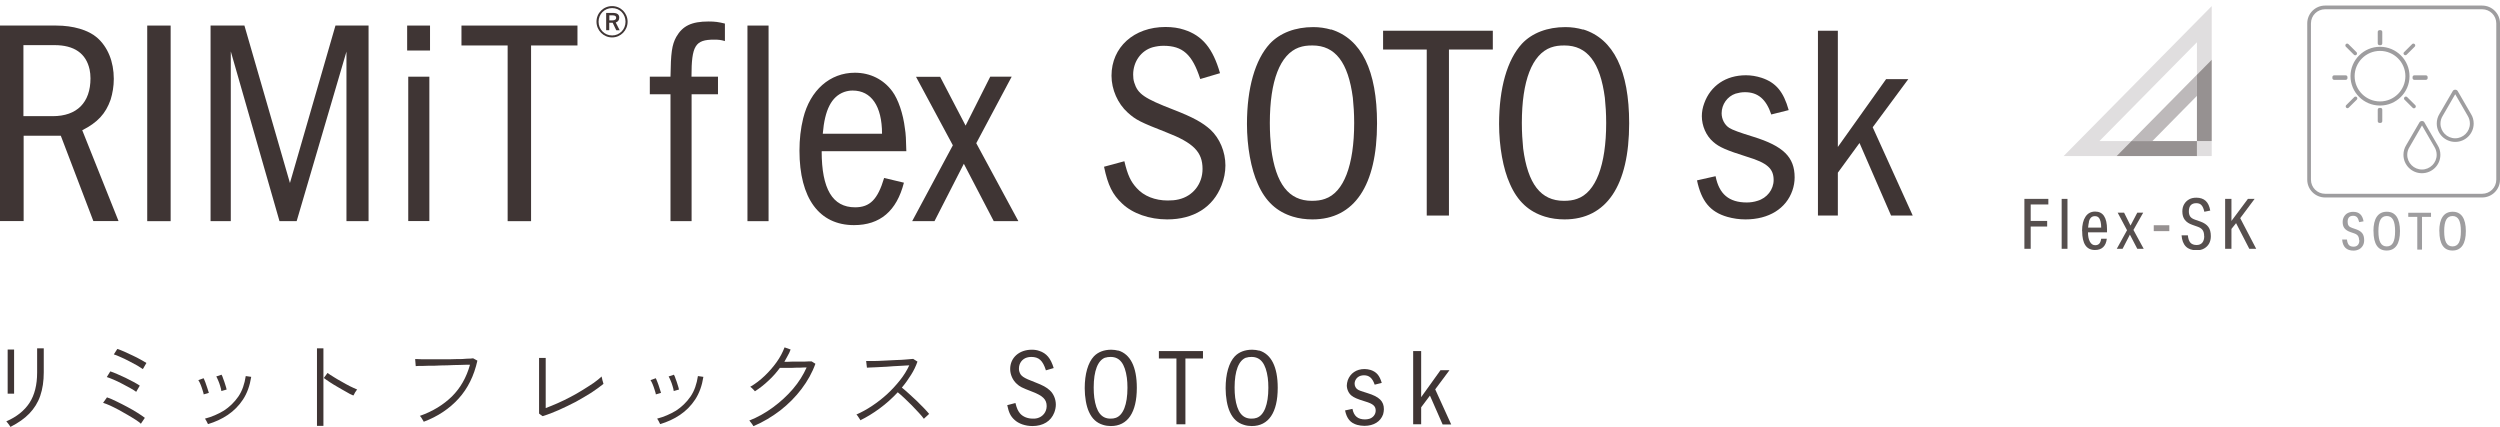 <svg width="410" height="70" viewBox="0 0 410 70" fill="none" xmlns="http://www.w3.org/2000/svg">
<path d="M386.892 39.394C386.892 39.091 386.823 38.857 386.699 38.678C386.574 38.499 386.353 38.361 386.063 38.265L385.468 38.058C385.025 37.907 384.707 37.7 384.5 37.439C384.293 37.177 384.196 36.833 384.196 36.42C384.196 36.089 384.265 35.8 384.417 35.539C384.569 35.277 384.763 35.084 385.025 34.947C385.288 34.809 385.592 34.74 385.924 34.74C386.408 34.74 386.796 34.864 387.072 35.126C387.349 35.373 387.528 35.773 387.625 36.296L386.906 36.434C386.809 36.048 386.699 35.786 386.547 35.621C386.395 35.47 386.187 35.387 385.924 35.387C385.316 35.387 385.012 35.718 385.012 36.379C385.012 36.64 385.067 36.847 385.178 37.012C385.288 37.177 385.482 37.287 385.758 37.383L386.436 37.617C386.892 37.783 387.21 37.989 387.418 38.265C387.625 38.54 387.722 38.912 387.722 39.394C387.722 39.738 387.653 40.027 387.501 40.288C387.349 40.536 387.155 40.743 386.892 40.88C386.63 41.018 386.325 41.101 385.98 41.101C384.832 41.101 384.21 40.495 384.113 39.283H384.901C384.943 39.697 385.053 39.986 385.219 40.178C385.385 40.371 385.648 40.454 385.993 40.454C386.298 40.454 386.519 40.357 386.685 40.178C386.851 39.999 386.934 39.738 386.934 39.407L386.892 39.394Z" fill="#9E9D9F"/>
<path d="M389.243 37.92C389.243 36.874 389.423 36.089 389.796 35.539C390.17 35.002 390.709 34.726 391.428 34.726C392.147 34.726 392.673 34.988 393.046 35.525C393.406 36.062 393.599 36.846 393.599 37.893C393.599 38.939 393.419 39.724 393.046 40.275C392.673 40.812 392.133 41.087 391.414 41.087C390.695 41.087 390.156 40.825 389.796 40.288C389.437 39.752 389.257 38.967 389.257 37.92H389.243ZM390.059 37.92C390.059 38.774 390.17 39.407 390.391 39.807C390.612 40.206 390.958 40.412 391.428 40.412C391.898 40.412 392.244 40.206 392.465 39.807C392.686 39.394 392.797 38.774 392.797 37.92C392.797 37.067 392.686 36.434 392.465 36.034C392.244 35.635 391.898 35.428 391.428 35.428C390.958 35.428 390.612 35.635 390.391 36.034C390.17 36.434 390.059 37.067 390.059 37.92Z" fill="#9E9D9F"/>
<path d="M396.434 35.566H394.955V34.892H398.688V35.566H397.209V40.935H396.434V35.566Z" fill="#9E9D9F"/>
<path d="M400.043 37.92C400.043 36.874 400.223 36.089 400.597 35.539C400.97 35.002 401.509 34.726 402.228 34.726C402.947 34.726 403.473 34.988 403.846 35.525C404.206 36.062 404.399 36.846 404.399 37.893C404.399 38.939 404.22 39.724 403.846 40.275C403.473 40.812 402.934 41.087 402.215 41.087C401.495 41.087 400.956 40.825 400.597 40.288C400.237 39.752 400.057 38.967 400.057 37.92H400.043ZM400.846 37.92C400.846 38.774 400.956 39.407 401.177 39.807C401.399 40.206 401.744 40.412 402.215 40.412C402.685 40.412 403.03 40.206 403.252 39.807C403.473 39.394 403.584 38.774 403.584 37.92C403.584 37.067 403.473 36.434 403.252 36.034C403.03 35.635 402.685 35.428 402.215 35.428C401.744 35.428 401.399 35.635 401.177 36.034C400.956 36.434 400.846 37.067 400.846 37.92Z" fill="#9E9D9F"/>
<path d="M407.068 32.386H381.319C379.701 32.386 378.388 31.078 378.388 29.467V3.832C378.388 2.221 379.701 0.913 381.319 0.913H407.068C408.686 0.913 410 2.221 410 3.832V29.467C410 31.078 408.686 32.386 407.068 32.386ZM381.319 1.519C380.033 1.519 378.996 2.551 378.996 3.832V29.467C378.996 30.747 380.033 31.78 381.319 31.78H407.068C408.354 31.78 409.391 30.747 409.391 29.467V3.832C409.391 2.551 408.354 1.519 407.068 1.519H381.319Z" fill="#9E9D9F"/>
<path d="M397.609 20.064C397.443 19.775 396.973 19.775 396.793 20.064L394.622 23.795C394.318 24.277 394.166 24.827 394.166 25.392C394.166 27.058 395.521 28.407 397.194 28.407C398.868 28.407 400.223 27.058 400.223 25.392C400.223 24.827 400.071 24.277 399.767 23.809L397.595 20.064H397.609ZM397.208 27.801C395.867 27.801 394.788 26.713 394.788 25.392C394.788 24.938 394.913 24.497 395.162 24.111L397.208 20.573L399.255 24.111C399.49 24.497 399.614 24.938 399.614 25.392C399.614 26.727 398.522 27.801 397.194 27.801H397.208Z" fill="#9E9D9F"/>
<path d="M405.229 18.673L403.058 14.928C402.892 14.639 402.422 14.639 402.256 14.928L400.085 18.66C399.781 19.141 399.628 19.692 399.628 20.256C399.628 21.922 400.984 23.272 402.657 23.272C404.33 23.272 405.685 21.922 405.685 20.256C405.685 19.692 405.533 19.141 405.229 18.673ZM402.657 22.68C401.315 22.68 400.237 21.592 400.237 20.27C400.237 19.816 400.361 19.375 400.61 18.99L402.657 15.452L404.703 18.99C404.939 19.375 405.063 19.816 405.063 20.27C405.063 21.606 403.971 22.68 402.643 22.68H402.657Z" fill="#9E9D9F"/>
<path d="M384.694 12.354H382.799C382.639 12.354 382.509 12.483 382.509 12.643V12.808C382.509 12.968 382.639 13.097 382.799 13.097H384.694C384.854 13.097 384.984 12.968 384.984 12.808V12.643C384.984 12.483 384.854 12.354 384.694 12.354Z" fill="#9E9D9F"/>
<path d="M397.845 12.354H395.95C395.79 12.354 395.66 12.483 395.66 12.643V12.808C395.66 12.968 395.79 13.097 395.95 13.097H397.845C398.005 13.097 398.135 12.968 398.135 12.808V12.643C398.135 12.483 398.005 12.354 397.845 12.354Z" fill="#9E9D9F"/>
<path d="M390.405 4.947H390.239C390.079 4.947 389.949 5.076 389.949 5.236V7.122C389.949 7.282 390.079 7.411 390.239 7.411H390.405C390.565 7.411 390.695 7.282 390.695 7.122V5.236C390.695 5.076 390.565 4.947 390.405 4.947Z" fill="#9E9D9F"/>
<path d="M386.049 8.981C386.159 9.091 386.353 9.091 386.464 8.981C386.574 8.857 386.574 8.664 386.464 8.554L385.136 7.232C385.025 7.122 384.832 7.122 384.721 7.232C384.611 7.356 384.611 7.549 384.721 7.659L386.049 8.981Z" fill="#9E9D9F"/>
<path d="M394.263 8.556L395.593 7.232C395.71 7.115 395.896 7.124 396.003 7.232C396.131 7.358 396.131 7.533 396.013 7.65L394.683 8.974C394.566 9.091 394.38 9.081 394.273 8.974C394.146 8.848 394.146 8.672 394.263 8.556Z" fill="#9E9D9F"/>
<path d="M394.359 15.921L394.34 15.941C394.227 16.054 394.227 16.237 394.34 16.35L395.681 17.682C395.795 17.795 395.978 17.795 396.092 17.682L396.111 17.662C396.225 17.549 396.224 17.366 396.111 17.253L394.77 15.921C394.657 15.808 394.473 15.808 394.359 15.921Z" fill="#9E9D9F"/>
<path d="M386.519 15.92C386.409 15.81 386.215 15.81 386.104 15.92L384.777 17.241C384.666 17.352 384.666 17.544 384.777 17.654C384.887 17.778 385.081 17.778 385.192 17.654L386.519 16.333C386.63 16.223 386.63 16.03 386.519 15.92Z" fill="#9E9D9F"/>
<path d="M390.405 17.696H390.239C390.079 17.696 389.949 17.825 389.949 17.985V19.871C389.949 20.031 390.079 20.16 390.239 20.16H390.405C390.565 20.16 390.695 20.031 390.695 19.871V17.985C390.695 17.825 390.565 17.696 390.405 17.696Z" fill="#9E9D9F"/>
<path d="M390.322 7.673C387.653 7.673 385.482 9.834 385.482 12.492C385.482 15.149 387.653 17.31 390.322 17.31C392.991 17.31 395.162 15.149 395.162 12.492C395.162 9.834 392.991 7.673 390.322 7.673ZM390.322 16.636C388.026 16.636 386.16 14.777 386.16 12.492C386.16 10.206 388.026 8.348 390.322 8.348C392.617 8.348 394.484 10.206 394.484 12.492C394.484 14.777 392.617 16.636 390.322 16.636Z" fill="#9E9D9F"/>
<g clip-path="url(#clip0_1737_2569)">
<path d="M360.298 23.137V25.593H362.723V23.137H360.298Z" fill="#E0DEDF"/>
<path d="M362.723 1V9.792L360.298 12.248V6.927L344.305 23.137H349.544L347.119 25.593H338.436L362.723 1Z" fill="#E0DEDF"/>
<path d="M360.298 12.248V15.72L352.989 23.137H349.544L360.298 12.248Z" fill="#BDB9BA"/>
<path d="M360.298 23.137V25.593H347.119L349.545 23.137H360.298Z" fill="#969191"/>
<path d="M362.723 9.792V23.137H360.298V12.248L362.723 9.792Z" fill="#969191"/>
<path d="M332 32.617H335.929V33.534H333.035V36.235H335.735V37.152H333.035V40.803H332V32.617Z" fill="#564F4E"/>
<path d="M338.112 32.617H339.066V40.803H338.112V32.617Z" fill="#564F4E"/>
<path d="M341.459 37.873C341.459 36.874 341.654 36.088 342.025 35.531C342.397 34.975 342.931 34.696 343.61 34.696C344.257 34.696 344.742 34.942 345.065 35.433C345.389 35.924 345.551 36.645 345.551 37.594V38.102H342.43C342.43 38.724 342.527 39.232 342.737 39.625C342.947 40.018 343.238 40.214 343.61 40.214C343.901 40.214 344.111 40.132 344.273 39.968C344.435 39.805 344.532 39.526 344.596 39.15H345.518C345.373 40.378 344.71 41 343.578 41C342.171 41 341.476 39.968 341.476 37.889L341.459 37.873ZM342.591 36.383C342.527 36.661 342.478 36.989 342.446 37.332H344.596C344.596 36.972 344.564 36.645 344.499 36.366C344.435 36.088 344.338 35.859 344.192 35.695C344.047 35.531 343.836 35.45 343.562 35.45C343.287 35.45 343.076 35.531 342.915 35.695C342.753 35.859 342.64 36.088 342.575 36.383H342.591Z" fill="#564F4E"/>
<path d="M349.399 37.005L350.515 34.876H351.485L349.884 37.709L351.566 40.803H350.515L349.302 38.478L348.105 40.803H347.151L348.833 37.758L347.297 34.876H348.348L349.415 37.005H349.399Z" fill="#564F4E"/>
<path d="M353.215 36.94H355.77V37.906H353.215V36.94Z" fill="#969191"/>
<path d="M361.478 38.691C361.478 38.282 361.398 37.971 361.22 37.725C361.042 37.48 360.767 37.3 360.379 37.169L359.586 36.89C359.004 36.694 358.584 36.416 358.309 36.055C358.034 35.695 357.905 35.237 357.905 34.68C357.905 34.221 358.002 33.828 358.196 33.501C358.39 33.157 358.665 32.895 359.004 32.699C359.344 32.502 359.748 32.42 360.201 32.42C360.848 32.42 361.365 32.6 361.737 32.944C362.109 33.288 362.352 33.812 362.481 34.533L361.511 34.729C361.398 34.205 361.236 33.845 361.026 33.632C360.832 33.419 360.54 33.321 360.201 33.321C359.392 33.321 358.972 33.763 358.972 34.664C358.972 35.024 359.053 35.302 359.198 35.515C359.344 35.728 359.603 35.892 359.975 36.023L360.864 36.334C361.462 36.547 361.899 36.841 362.174 37.218C362.449 37.594 362.578 38.102 362.578 38.74C362.578 39.199 362.481 39.608 362.287 39.952C362.093 40.296 361.818 40.558 361.478 40.754C361.139 40.951 360.718 41.049 360.249 41.049C358.729 41.049 357.905 40.23 357.775 38.593H358.81C358.859 39.15 359.004 39.543 359.231 39.805C359.457 40.05 359.797 40.181 360.249 40.181C360.654 40.181 360.961 40.05 361.171 39.805C361.381 39.559 361.495 39.199 361.495 38.757L361.478 38.691Z" fill="#564F4E"/>
<path d="M364.922 32.617H365.957V36.235L368.658 32.617H369.757L367.396 35.777L370.016 40.803H368.884L366.717 36.596L365.957 37.545V40.803H364.922V32.617Z" fill="#564F4E"/>
</g>
<g clip-path="url(#clip1_1737_2569)">
<path d="M9.232 4.192C11.991 4.192 14.462 4.913 15.904 6.157C17.672 7.69 18.663 10.106 18.663 12.937C18.663 14.145 18.465 15.3 18.14 16.345C17.329 18.654 15.995 20.096 13.488 21.358L19.439 36.253H15.309L9.972 22.26H3.877V36.253H0V4.192H9.232ZM3.841 19.05H8.655C12.604 19.05 14.84 16.832 14.84 12.847C14.84 12.324 14.786 11.837 14.696 11.405C14.119 8.754 12.172 7.401 8.944 7.401H3.841V19.05Z" fill="#3F3534"/>
<path d="M27.986 4.192V36.271H24.145V4.192H27.986Z" fill="#3F3534"/>
<path d="M40.086 4.192L47.551 30.014L55.016 4.192H60.444V36.271H56.819V8.465L48.651 36.271H45.838L37.85 8.429V36.271H34.532V4.192H40.086Z" fill="#3F3534"/>
<path d="M66.773 8.285V4.192H70.524V8.285H66.773ZM70.415 12.577V36.253H66.953V12.577H70.415Z" fill="#3F3534"/>
<path d="M94.705 4.192V7.456H87.095V36.271H83.254V7.456H75.681V4.192H94.705Z" fill="#3F3534"/>
<path d="M102.927 3.561C102.927 4.985 101.791 6.139 100.385 6.139C98.978 6.139 97.824 4.985 97.824 3.561C97.824 2.136 98.96 1 100.385 1C101.809 1 102.927 2.154 102.927 3.561ZM98.167 3.561C98.167 4.823 99.141 5.815 100.385 5.815C101.629 5.815 102.585 4.823 102.585 3.561C102.585 2.298 101.629 1.325 100.385 1.325C99.141 1.325 98.167 2.298 98.167 3.561ZM100.511 2.118C101.25 2.118 101.557 2.407 101.557 2.893C101.557 3.326 101.322 3.579 100.98 3.687L101.629 4.967H101.07L100.475 3.723C100.475 3.723 100.367 3.723 100.313 3.723H99.916V4.949H99.411V2.118H100.511ZM99.934 3.344H100.439C100.854 3.344 101.052 3.182 101.052 2.911C101.052 2.659 100.872 2.515 100.457 2.515H99.934V3.344Z" fill="#3F3534"/>
<path d="M117.75 12.577V15.462H113.422V36.271H109.96V15.462H106.57V12.577H109.96C110.014 8.664 110.194 7.365 110.898 6.067C111.943 4.246 113.404 3.524 116.217 3.524C117.263 3.524 117.876 3.615 118.886 3.867V6.734C118.219 6.536 117.786 6.5 117.119 6.5C114.017 6.5 113.404 7.474 113.404 12.577H117.732H117.75Z" fill="#3F3534"/>
<path d="M126.045 4.192V36.271H122.583V4.192H126.045Z" fill="#3F3534"/>
<path d="M134.754 24.82C134.754 30.969 136.521 33.999 140.236 33.999C142.67 33.999 143.951 32.7 144.997 29.184L148.242 29.96C147.052 34.612 144.329 36.92 140.056 36.92C134.34 36.92 131.112 32.502 131.112 24.712C131.112 22.837 131.31 21.07 131.725 19.393C132.861 14.795 136.107 11.928 140.2 11.928C142.725 11.928 144.906 13.027 146.349 14.993C147.305 16.291 148.116 18.635 148.405 21.07C148.549 21.881 148.603 22.981 148.639 24.802H134.79L134.754 24.82ZM144.654 21.935C144.654 17.391 142.887 14.849 139.839 14.849C139.316 14.849 138.884 14.939 138.451 15.083C136.359 15.841 135.259 18.004 134.935 21.935H144.654Z" fill="#3F3534"/>
<path d="M154.175 12.577L158.358 20.601L162.398 12.577H165.914L160.107 23.486L167.014 36.271H162.975L158.07 26.858L153.255 36.271H149.595L156.267 23.829L150.226 12.595H154.175V12.577Z" fill="#3F3534"/>
<path d="M196.839 12.955C195.54 8.916 193.954 7.51 190.816 7.51C190.185 7.51 189.644 7.6 189.067 7.744C187.137 8.285 185.839 10.106 185.839 12.234C185.839 12.685 185.875 13.1 186.019 13.55C186.596 15.408 187.642 16.129 192.493 18.004C195.649 19.23 197.217 20.096 198.516 21.268C200.03 22.675 200.968 24.892 200.968 27.128C200.968 28.21 200.752 29.346 200.337 30.392C198.948 33.981 195.775 35.982 191.411 35.982C188.526 35.982 185.749 35.027 184.036 33.386C182.467 31.925 181.692 30.392 181.061 27.345L184.396 26.443C184.937 28.715 185.424 29.761 186.416 30.843C187.588 32.16 189.427 32.881 191.501 32.881C192.132 32.881 192.709 32.845 193.304 32.7C195.649 32.16 197.217 30.158 197.217 27.706C197.217 24.929 195.739 23.432 191.321 21.719C187.047 20.042 186.29 19.681 184.937 18.455C183.315 16.994 182.287 14.686 182.287 12.414C182.287 7.744 185.965 4.426 191.14 4.426C192.258 4.426 193.304 4.57 194.206 4.877C197.181 5.833 198.912 7.924 200.084 12L196.857 12.955H196.839Z" fill="#3F3534"/>
<path d="M218.297 4.823C223.292 6.374 225.834 11.585 225.834 20.222C225.834 30.428 222.12 35.982 215.232 35.982C214.15 35.982 213.032 35.838 212.04 35.532C209.389 34.72 207.532 33.025 206.288 30.176C205.17 27.724 204.502 24.045 204.502 20.331C204.502 14.434 205.837 9.8 208.253 7.167C209.912 5.4 212.437 4.444 215.376 4.444C216.404 4.444 217.359 4.588 218.297 4.859V4.823ZM213.032 7.78C209.93 8.916 208.253 13.226 208.253 20.168C208.253 21.719 208.343 23.071 208.47 24.352C209.227 30.158 211.355 32.935 215.141 32.935C215.953 32.935 216.674 32.845 217.305 32.61C220.371 31.564 222.084 27.11 222.084 20.168C222.084 18.617 221.994 17.265 221.867 16.039C221.11 10.232 218.982 7.456 215.25 7.456C214.312 7.456 213.717 7.546 213.05 7.78H213.032Z" fill="#3F3534"/>
<path d="M244.822 5.039V8.123H237.627V35.351H233.985V8.123H226.826V5.039H244.804H244.822Z" fill="#3F3534"/>
<path d="M259.645 4.823C264.64 6.374 267.182 11.585 267.182 20.222C267.182 30.428 263.467 35.982 256.579 35.982C255.497 35.982 254.379 35.838 253.388 35.532C250.737 34.72 248.88 33.025 247.635 30.176C246.517 27.724 245.85 24.045 245.85 20.331C245.85 14.434 247.184 9.8 249.601 7.167C251.26 5.4 253.784 4.444 256.723 4.444C257.751 4.444 258.707 4.588 259.645 4.859V4.823ZM254.361 7.78C251.26 8.916 249.583 13.226 249.583 20.168C249.583 21.719 249.673 23.071 249.799 24.352C250.556 30.158 252.684 32.935 256.471 32.935C257.282 32.935 258.004 32.845 258.635 32.61C261.7 31.564 263.413 27.11 263.413 20.168C263.413 18.617 263.323 17.265 263.197 16.039C262.44 10.232 260.312 7.456 256.579 7.456C255.642 7.456 255.047 7.546 254.379 7.78H254.361Z" fill="#3F3534"/>
<path d="M290.497 18.798C289.65 16.255 288.297 15.119 286.17 15.119C285.629 15.119 285.142 15.209 284.637 15.354C283.285 15.804 282.347 17.121 282.347 18.581C282.347 19.537 282.834 20.493 283.609 20.98C284.054 21.28 285.358 21.761 287.522 22.422C292.481 23.955 294.32 25.776 294.32 29.094C294.32 29.815 294.194 30.537 293.96 31.222C292.932 34.215 290.083 35.982 286.26 35.982C285.232 35.982 284.24 35.838 283.285 35.568C280.453 34.756 279.029 32.989 278.308 29.581L281.355 28.896C281.932 31.835 283.555 33.205 286.476 33.205C287.071 33.205 287.684 33.115 288.225 32.935C289.794 32.484 290.876 31.078 290.876 29.527C290.876 27.669 289.848 26.714 286.548 25.722C283.122 24.64 281.95 24.135 280.976 23.27C279.804 22.278 279.101 20.637 279.101 19.05C279.101 18.365 279.227 17.644 279.498 16.922C280.526 14.073 283.032 12.342 286.332 12.342C287.179 12.342 288.045 12.486 288.892 12.757C291.237 13.532 292.499 15.029 293.346 18.058L290.461 18.78L290.497 18.798Z" fill="#3F3534"/>
<path d="M301.407 5.039V24.099L309.323 12.973H312.965L307.123 20.871L313.687 35.351H310.134L304.959 23.45L301.407 28.319V35.351H298.143V5.039H301.407Z" fill="#3F3534"/>
</g>
<g clip-path="url(#clip2_1737_2569)">
<path d="M1.704 70C1.704 70 1.608 69.84 1.544 69.744C1.448 69.616 1.352 69.488 1.256 69.36C1.16 69.231 1.064 69.135 1.032 69.103C2.729 68.367 4.009 67.342 4.841 66.061C5.673 64.781 6.089 63.116 6.089 61.099V59.305C6.089 58.985 6.089 58.665 6.089 58.345C6.089 58.025 6.089 57.768 6.089 57.544V57.128H7.177V61.066C7.177 62.507 6.985 63.788 6.601 64.909C6.217 66.029 5.609 66.99 4.809 67.823C4.009 68.655 2.985 69.36 1.736 70H1.704ZM1.256 64.589C1.256 64.589 1.256 64.365 1.256 64.012C1.256 63.66 1.256 63.212 1.256 62.667C1.256 62.123 1.256 61.547 1.256 60.938C1.256 60.33 1.256 59.754 1.256 59.241C1.256 58.697 1.256 58.249 1.256 57.897C1.256 57.544 1.256 57.352 1.256 57.32H2.312V57.897C2.312 58.249 2.312 58.697 2.312 59.209C2.312 59.754 2.312 60.298 2.312 60.906C2.312 61.483 2.312 62.059 2.312 62.603C2.312 63.148 2.312 63.596 2.312 63.948C2.312 64.3 2.312 64.493 2.312 64.557H1.256V64.589Z" fill="#3F3534"/>
<path d="M23.148 69.52C22.956 69.328 22.636 69.103 22.252 68.847C21.868 68.591 21.419 68.335 20.939 68.047C20.459 67.759 19.979 67.502 19.467 67.214C18.955 66.958 18.507 66.702 18.059 66.51C17.611 66.318 17.227 66.158 16.907 66.062L17.547 65.165C18.027 65.325 18.539 65.549 19.115 65.837C19.691 66.126 20.299 66.414 20.875 66.734C21.483 67.054 22.028 67.374 22.54 67.695C23.052 68.015 23.468 68.303 23.756 68.527L23.084 69.52H23.148ZM22.348 64.269C22.124 64.108 21.804 63.884 21.387 63.66C20.971 63.436 20.523 63.18 20.011 62.924C19.531 62.667 19.051 62.443 18.603 62.251C18.155 62.059 17.803 61.931 17.515 61.835L18.091 60.906C18.411 61.002 18.795 61.163 19.243 61.355C19.659 61.547 20.107 61.739 20.587 61.963C21.035 62.187 21.483 62.411 21.9 62.636C22.316 62.86 22.636 63.052 22.924 63.244L22.348 64.236V64.269ZM23.468 60.554C23.244 60.394 22.924 60.202 22.508 59.946C22.092 59.722 21.643 59.465 21.131 59.209C20.651 58.953 20.171 58.729 19.723 58.537C19.275 58.345 18.923 58.185 18.667 58.121L19.243 57.224C19.563 57.32 19.947 57.48 20.395 57.672C20.843 57.864 21.291 58.089 21.772 58.313C22.252 58.537 22.7 58.761 23.084 58.985C23.468 59.209 23.788 59.369 24.012 59.529L23.436 60.522L23.468 60.554Z" fill="#3F3534"/>
<path d="M33.422 64.717C33.389 64.493 33.294 64.237 33.197 63.916C33.102 63.628 33.005 63.308 32.877 63.02C32.749 62.731 32.653 62.507 32.525 62.347L33.389 62.027C33.389 62.027 33.582 62.411 33.678 62.7C33.806 63.02 33.902 63.308 33.998 63.628C34.094 63.948 34.19 64.204 34.254 64.429L33.389 64.685L33.422 64.717ZM34.094 69.52C34.094 69.52 33.966 69.296 33.87 69.071C33.742 68.879 33.678 68.719 33.614 68.655C34.734 68.367 35.758 67.919 36.718 67.342C37.646 66.734 38.446 65.966 39.087 65.037C39.727 64.108 40.111 62.956 40.303 61.675L41.199 61.803C40.975 63.244 40.527 64.493 39.855 65.517C39.182 66.542 38.35 67.374 37.358 68.047C36.366 68.719 35.278 69.2 34.126 69.552L34.094 69.52ZM36.302 64.108C36.27 63.884 36.206 63.596 36.11 63.308C36.014 62.988 35.918 62.7 35.79 62.411C35.662 62.123 35.566 61.899 35.47 61.739L36.334 61.451C36.43 61.611 36.526 61.835 36.622 62.155C36.75 62.475 36.846 62.764 36.942 63.084C37.038 63.404 37.134 63.66 37.166 63.884L36.27 64.14L36.302 64.108Z" fill="#3F3534"/>
<path d="M51.984 69.84V57.128H53.041V69.84H51.984ZM57.905 64.845C57.585 64.717 57.201 64.525 56.785 64.268C56.369 64.012 55.889 63.788 55.441 63.5C54.961 63.244 54.545 62.956 54.129 62.7C53.713 62.443 53.393 62.187 53.105 61.995L53.713 61.163C53.969 61.355 54.321 61.579 54.737 61.835C55.153 62.091 55.569 62.347 56.049 62.603C56.497 62.86 56.945 63.116 57.393 63.34C57.841 63.564 58.225 63.724 58.578 63.884C58.545 63.916 58.45 64.012 58.386 64.14C58.289 64.268 58.193 64.397 58.129 64.557C58.065 64.717 58.001 64.781 57.969 64.845H57.905Z" fill="#3F3534"/>
<path d="M69.492 69.168C69.492 69.168 69.428 69.007 69.332 68.879C69.236 68.751 69.172 68.623 69.076 68.463C68.98 68.335 68.916 68.239 68.852 68.207C70.964 67.471 72.724 66.382 74.132 65.005C75.509 63.628 76.501 61.899 77.077 59.818C76.629 59.818 76.085 59.818 75.445 59.85C74.805 59.85 74.1 59.882 73.364 59.914C72.628 59.914 71.924 59.946 71.252 59.978C70.548 59.978 69.94 59.978 69.396 60.01C68.852 60.01 68.468 60.01 68.18 60.042L68.084 58.889C68.34 58.889 68.724 58.889 69.204 58.921C69.716 58.921 70.26 58.921 70.932 58.921C71.572 58.921 72.244 58.921 72.916 58.921C73.588 58.921 74.26 58.921 74.901 58.889C75.541 58.889 76.085 58.889 76.565 58.825C77.045 58.825 77.397 58.793 77.589 58.761L78.293 59.145C77.749 61.611 76.725 63.692 75.221 65.357C73.716 67.022 71.796 68.303 69.492 69.168Z" fill="#3F3534"/>
<path d="M88.951 68.239L88.407 67.823C88.407 67.823 88.407 67.47 88.407 67.15C88.407 66.83 88.407 66.478 88.407 66.062C88.407 65.645 88.407 65.229 88.407 64.781C88.407 64.332 88.407 63.948 88.407 63.564V61.611C88.407 61.195 88.407 60.778 88.407 60.362C88.407 59.946 88.407 59.562 88.407 59.241C88.407 58.921 88.407 58.761 88.407 58.697H89.495C89.495 58.857 89.495 59.113 89.495 59.434C89.495 59.754 89.495 60.106 89.495 60.49V66.926C90.103 66.702 90.775 66.414 91.447 66.126C92.151 65.805 92.856 65.485 93.56 65.101C94.264 64.717 94.936 64.365 95.576 63.948C96.216 63.532 96.824 63.18 97.368 62.795C97.912 62.411 98.328 62.059 98.68 61.739C98.68 61.803 98.68 61.931 98.745 62.091C98.776 62.251 98.808 62.443 98.873 62.603C98.904 62.764 98.936 62.892 98.969 62.956C98.424 63.404 97.752 63.884 96.984 64.397C96.184 64.909 95.32 65.389 94.424 65.901C93.496 66.382 92.567 66.83 91.639 67.246C90.711 67.662 89.847 67.983 89.047 68.239H88.951Z" fill="#3F3534"/>
<path d="M107.578 64.717C107.546 64.493 107.45 64.237 107.354 63.916C107.258 63.628 107.162 63.308 107.034 63.02C106.906 62.731 106.81 62.507 106.682 62.347L107.546 62.027C107.546 62.027 107.738 62.411 107.834 62.7C107.962 63.02 108.058 63.308 108.154 63.628C108.25 63.948 108.346 64.204 108.41 64.429L107.546 64.685L107.578 64.717ZM108.25 69.52C108.25 69.52 108.122 69.296 108.026 69.071C107.898 68.879 107.834 68.719 107.77 68.655C108.89 68.367 109.914 67.919 110.874 67.342C111.803 66.734 112.603 65.966 113.243 65.037C113.883 64.108 114.267 62.956 114.459 61.675L115.355 61.803C115.131 63.244 114.683 64.493 114.011 65.517C113.339 66.542 112.507 67.374 111.514 68.047C110.522 68.719 109.434 69.2 108.282 69.552L108.25 69.52ZM110.49 64.108C110.458 63.884 110.394 63.596 110.298 63.308C110.202 62.988 110.106 62.7 109.978 62.411C109.85 62.123 109.754 61.899 109.658 61.739L110.522 61.451C110.618 61.611 110.714 61.835 110.81 62.155C110.938 62.475 111.034 62.764 111.13 63.084C111.226 63.404 111.322 63.66 111.354 63.884L110.458 64.14L110.49 64.108Z" fill="#3F3534"/>
<path d="M123.549 69.872C123.549 69.872 123.485 69.744 123.389 69.616C123.293 69.488 123.197 69.36 123.101 69.231C123.004 69.103 122.94 69.007 122.876 68.975C124.253 68.431 125.565 67.695 126.781 66.798C127.997 65.901 129.086 64.909 130.046 63.788C131.006 62.667 131.742 61.483 132.286 60.266C131.966 60.266 131.614 60.266 131.166 60.298C130.75 60.298 130.302 60.298 129.854 60.33C129.406 60.33 129.021 60.33 128.669 60.33C128.317 60.33 128.061 60.33 127.901 60.33C127.357 61.066 126.749 61.771 126.045 62.411C125.341 63.084 124.605 63.66 123.805 64.172C123.773 64.14 123.709 64.044 123.613 63.948C123.517 63.852 123.389 63.724 123.293 63.628C123.165 63.532 123.101 63.468 123.036 63.436C123.869 62.956 124.669 62.347 125.405 61.643C126.141 60.938 126.781 60.202 127.357 59.401C127.933 58.601 128.349 57.8 128.669 56.968L129.662 57.32C129.534 57.672 129.374 58.025 129.182 58.345C128.989 58.665 128.829 59.017 128.637 59.337C128.989 59.337 129.406 59.337 129.886 59.305C130.366 59.305 130.846 59.305 131.326 59.305C131.806 59.305 132.19 59.305 132.542 59.273C132.862 59.273 133.054 59.273 133.118 59.273L133.726 59.658C133.214 61.099 132.446 62.475 131.454 63.788C130.462 65.101 129.31 66.254 127.965 67.31C126.621 68.335 125.181 69.2 123.613 69.872H123.549Z" fill="#3F3534"/>
<path d="M141.088 68.879C141.088 68.879 140.992 68.751 140.928 68.623C140.832 68.495 140.768 68.367 140.672 68.239C140.576 68.111 140.512 68.015 140.448 67.983C141.312 67.599 142.144 67.15 143.008 66.574C143.872 65.998 144.704 65.357 145.473 64.653C146.241 63.948 146.945 63.18 147.585 62.379C148.225 61.579 148.737 60.746 149.121 59.914C148.641 59.946 148.097 59.978 147.457 60.01C146.817 60.042 146.145 60.074 145.473 60.138C144.8 60.17 144.16 60.202 143.584 60.234C143.008 60.234 142.528 60.298 142.176 60.298L142.048 59.209C142.304 59.209 142.688 59.209 143.2 59.209C143.712 59.209 144.32 59.177 144.961 59.145C145.601 59.113 146.273 59.081 146.913 59.049C147.553 59.049 148.129 58.985 148.641 58.953C149.153 58.921 149.537 58.889 149.761 58.857L150.465 59.305C150.209 60.042 149.857 60.778 149.409 61.483C148.961 62.187 148.481 62.892 147.905 63.564C148.257 63.852 148.641 64.172 149.057 64.557C149.473 64.941 149.889 65.325 150.305 65.709C150.721 66.126 151.106 66.51 151.49 66.894C151.842 67.278 152.162 67.599 152.386 67.887C152.322 67.919 152.226 68.015 152.13 68.111C152.034 68.207 151.906 68.303 151.778 68.431C151.65 68.527 151.586 68.623 151.522 68.687C151.298 68.367 151.01 68.047 150.657 67.662C150.305 67.278 149.921 66.894 149.537 66.478C149.121 66.061 148.737 65.677 148.321 65.293C147.905 64.909 147.553 64.589 147.233 64.332C146.337 65.293 145.345 66.19 144.256 66.99C143.168 67.791 142.112 68.431 141.056 68.943L141.088 68.879Z" fill="#3F3534"/>
<path d="M171.525 60.714C171.012 59.113 170.372 58.537 169.124 58.537C168.868 58.537 168.644 58.569 168.42 58.633C167.652 58.857 167.108 59.562 167.108 60.426C167.108 60.618 167.108 60.778 167.172 60.938C167.396 61.675 167.812 61.963 169.764 62.7C171.012 63.18 171.653 63.532 172.165 64.012C172.773 64.557 173.157 65.453 173.157 66.35C173.157 66.798 173.061 67.246 172.901 67.663C172.357 69.071 171.076 69.872 169.316 69.872C168.164 69.872 167.044 69.488 166.372 68.847C165.732 68.271 165.444 67.663 165.188 66.446L166.532 66.094C166.756 66.99 166.948 67.406 167.332 67.855C167.812 68.367 168.548 68.655 169.38 68.655C169.636 68.655 169.86 68.655 170.084 68.591C171.012 68.367 171.653 67.567 171.653 66.606C171.653 65.517 171.044 64.909 169.284 64.237C167.556 63.564 167.268 63.436 166.724 62.924C166.084 62.347 165.668 61.419 165.668 60.522C165.668 58.665 167.14 57.352 169.22 57.352C169.668 57.352 170.084 57.416 170.436 57.544C171.621 57.929 172.325 58.761 172.805 60.362L171.493 60.746L171.525 60.714Z" fill="#3F3534"/>
<path d="M183.399 57.48C185.383 58.089 186.439 60.17 186.439 63.596C186.439 67.663 184.935 69.872 182.183 69.872C181.767 69.872 181.287 69.808 180.903 69.68C179.846 69.36 179.11 68.687 178.598 67.567C178.15 66.606 177.894 65.133 177.894 63.66C177.894 61.323 178.438 59.465 179.398 58.441C180.07 57.736 181.063 57.352 182.247 57.352C182.663 57.352 183.047 57.416 183.431 57.512L183.399 57.48ZM181.287 58.633C180.038 59.081 179.366 60.81 179.366 63.564C179.366 64.172 179.398 64.717 179.462 65.229C179.782 67.534 180.615 68.655 182.119 68.655C182.439 68.655 182.727 68.623 182.983 68.527C184.199 68.111 184.903 66.35 184.903 63.596C184.903 62.988 184.871 62.443 184.807 61.963C184.487 59.658 183.655 58.537 182.151 58.537C181.767 58.537 181.543 58.569 181.255 58.665L181.287 58.633Z" fill="#3F3534"/>
<path d="M197.289 57.576V58.793H194.408V69.584H192.936V58.793H190.056V57.576H197.257H197.289Z" fill="#3F3534"/>
<path d="M206.507 57.48C208.491 58.089 209.547 60.17 209.547 63.596C209.547 67.663 208.043 69.872 205.291 69.872C204.875 69.872 204.395 69.808 204.01 69.68C202.954 69.36 202.218 68.687 201.706 67.567C201.258 66.606 201.002 65.133 201.002 63.66C201.002 61.323 201.546 59.465 202.506 58.441C203.178 57.736 204.17 57.352 205.355 57.352C205.771 57.352 206.155 57.416 206.539 57.512L206.507 57.48ZM204.395 58.633C203.146 59.081 202.474 60.81 202.474 63.564C202.474 64.172 202.506 64.717 202.57 65.229C202.89 67.534 203.722 68.655 205.227 68.655C205.547 68.655 205.835 68.623 206.091 68.527C207.307 68.111 208.011 66.35 208.011 63.596C208.011 62.988 207.979 62.443 207.915 61.963C207.595 59.658 206.763 58.537 205.259 58.537C204.875 58.537 204.651 58.569 204.363 58.665L204.395 58.633Z" fill="#3F3534"/>
<path d="M225.422 63.02C225.07 61.995 224.526 61.547 223.693 61.547C223.469 61.547 223.277 61.579 223.085 61.643C222.541 61.835 222.157 62.347 222.157 62.924C222.157 63.308 222.349 63.692 222.669 63.884C222.84 64.012 223.363 64.204 224.237 64.461C226.222 65.069 226.958 65.805 226.958 67.118C226.958 67.406 226.894 67.695 226.83 67.951C226.414 69.135 225.294 69.84 223.757 69.84C223.341 69.84 222.957 69.776 222.573 69.68C221.453 69.36 220.877 68.655 220.589 67.31L221.805 67.054C222.029 68.239 222.701 68.783 223.853 68.783C224.077 68.783 224.333 68.751 224.558 68.687C225.198 68.495 225.614 67.951 225.614 67.342C225.614 66.606 225.198 66.222 223.885 65.837C222.509 65.421 222.061 65.197 221.645 64.877C221.165 64.493 220.877 63.82 220.877 63.212C220.877 62.956 220.941 62.667 221.037 62.347C221.453 61.227 222.445 60.522 223.789 60.522C224.141 60.522 224.462 60.586 224.814 60.682C225.742 61.002 226.254 61.579 226.606 62.796L225.454 63.084L225.422 63.02Z" fill="#3F3534"/>
<path d="M233.071 57.576V65.133L236.24 60.714H237.712L235.375 63.852L238 69.616H236.592L234.511 64.877L233.071 66.798V69.584H231.759V57.576H233.071Z" fill="#3F3534"/>
</g>
<defs>
<clipPath id="clip0_1737_2569">
<rect width="38" height="40" fill="white" transform="translate(332 1)"/>
</clipPath>
<clipPath id="clip1_1737_2569">
<rect width="313.687" height="35.92" fill="white" transform="translate(0 1)"/>
</clipPath>
<clipPath id="clip2_1737_2569">
<rect width="237" height="13" fill="white" transform="translate(1 57)"/>
</clipPath>
</defs>
</svg>
